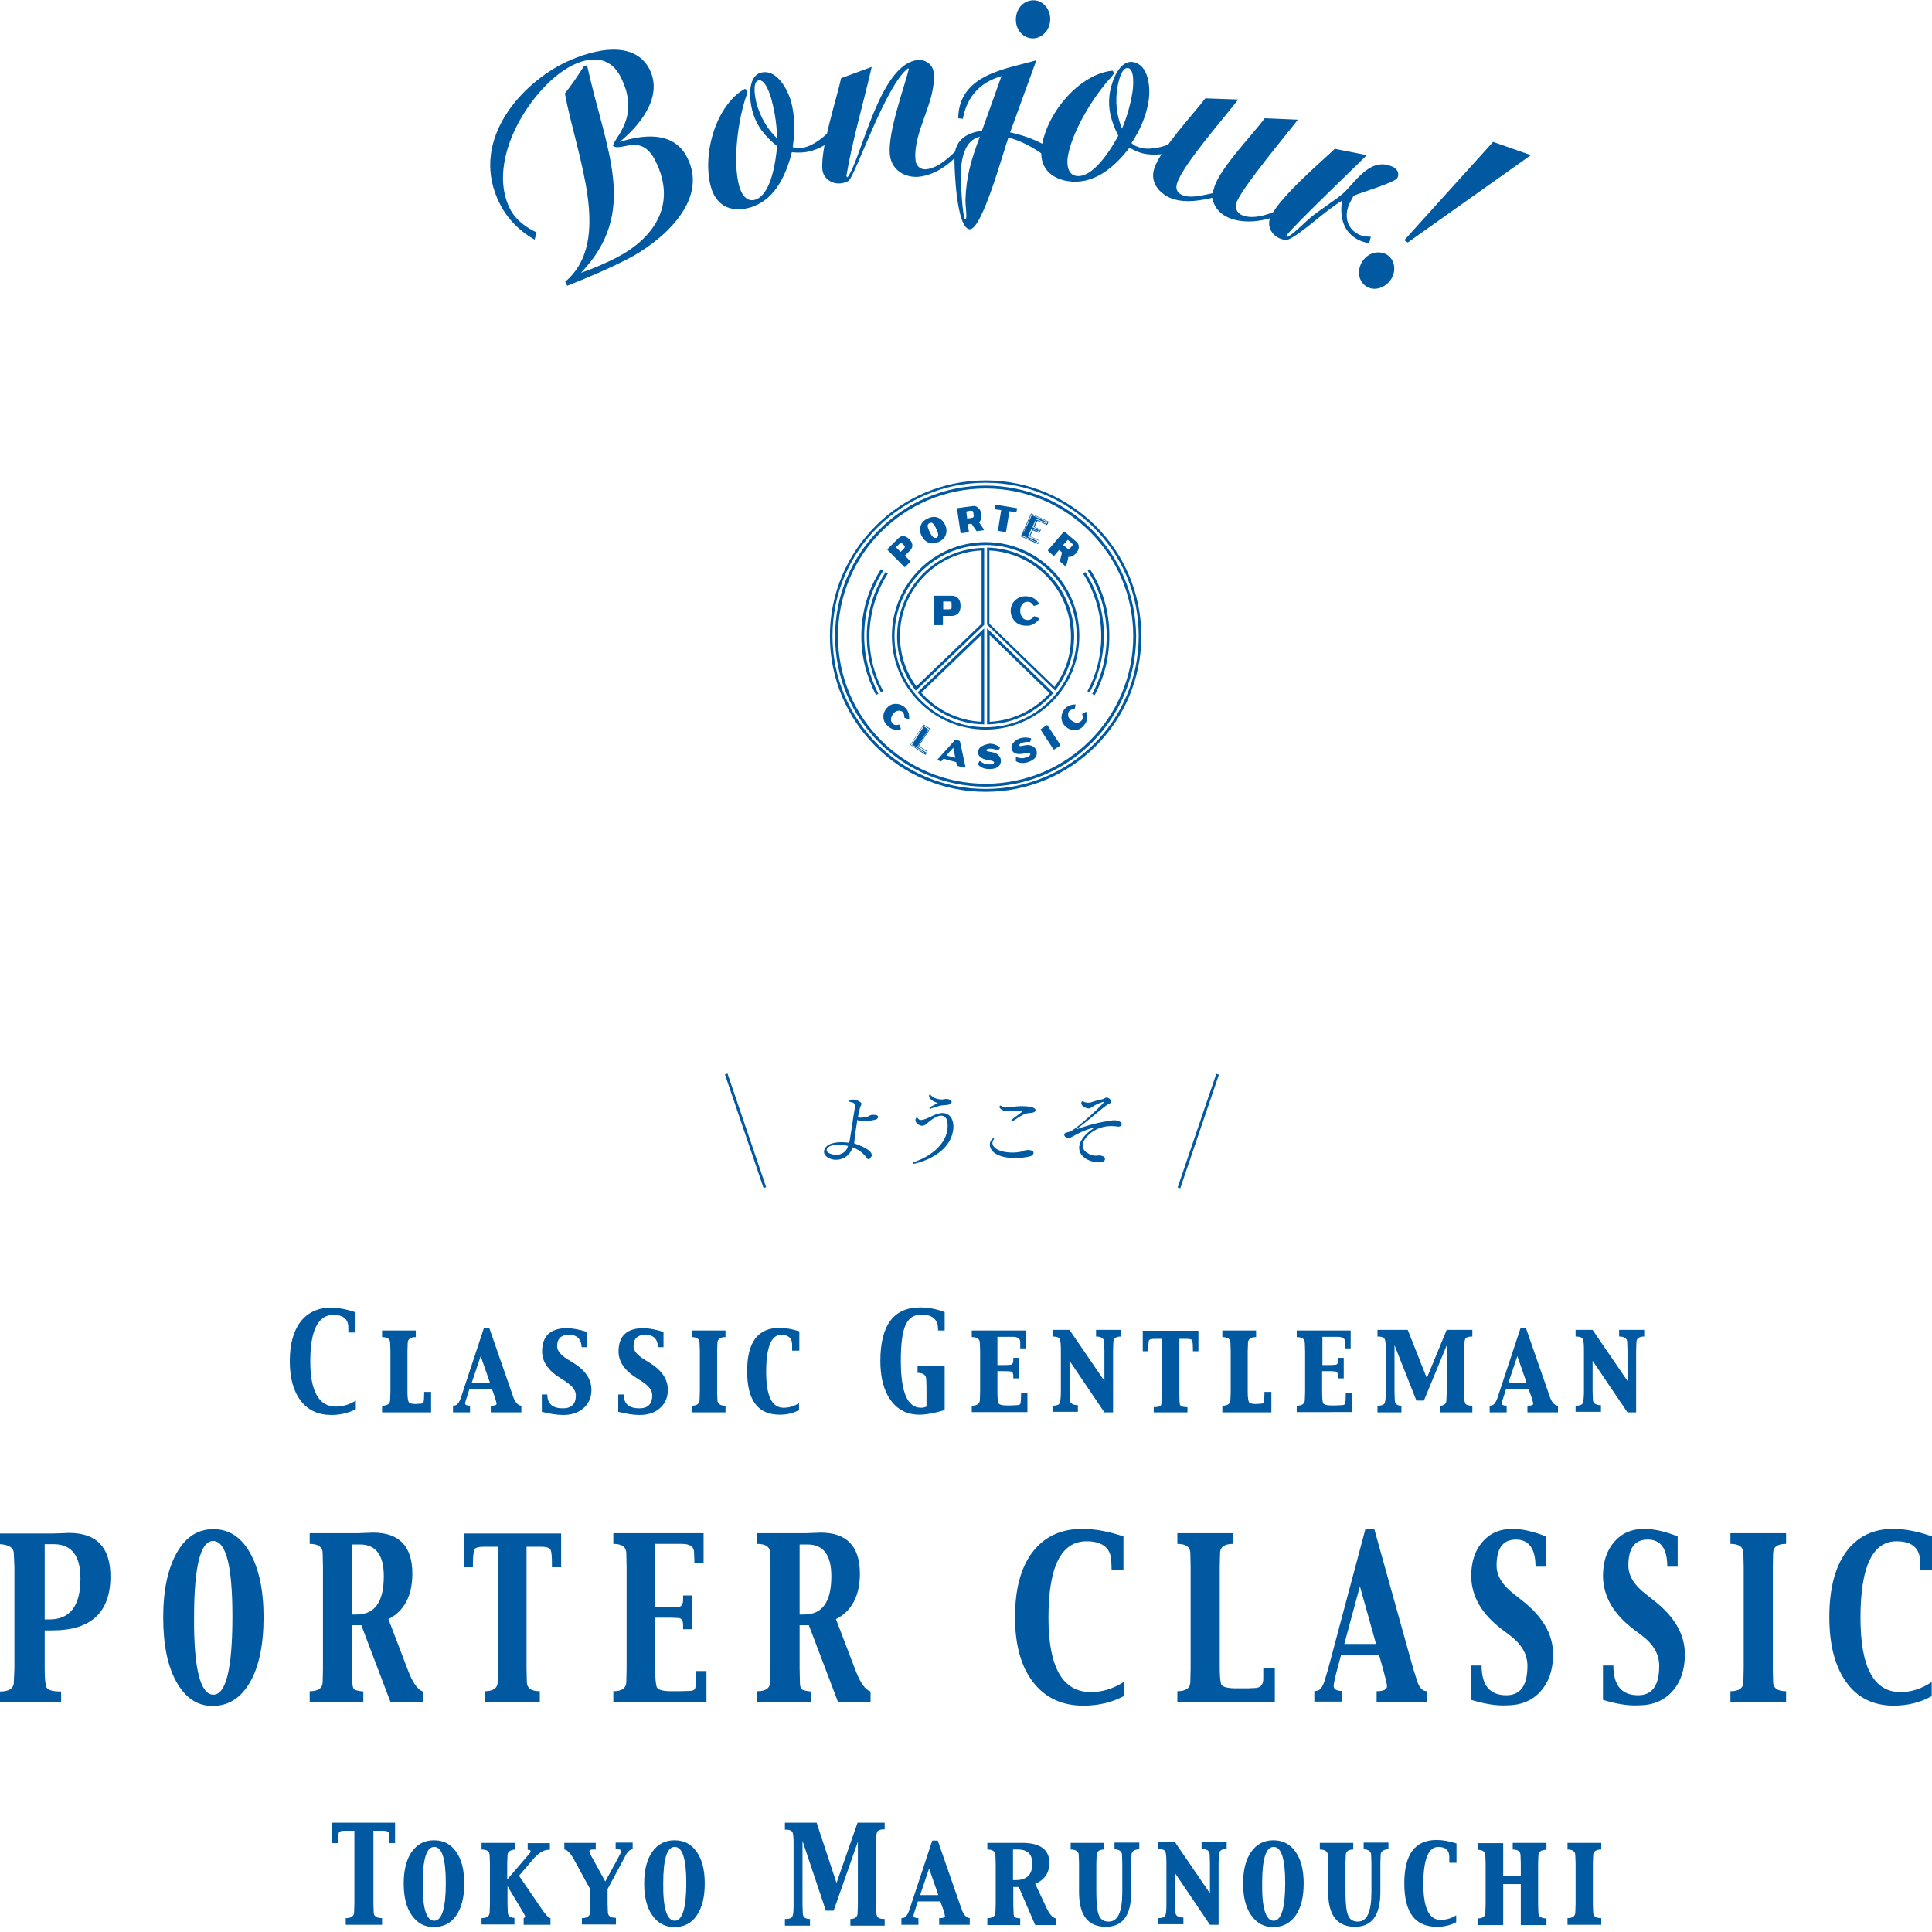 <?xml version="1.0" encoding="utf-8"?>
<!-- Generator: Adobe Illustrator 27.9.0, SVG Export Plug-In . SVG Version: 6.00 Build 0)  -->
<svg version="1.1" id="レイヤー_1" xmlns="http://www.w3.org/2000/svg" xmlns:xlink="http://www.w3.org/1999/xlink" x="0px"
	 y="0px" viewBox="0 0 670 670" style="enable-background:new 0 0 670 670;" xml:space="preserve">
<style type="text/css">
	.st0{fill:#0059A1;}
</style>
<path class="st0" d="M120.8,462l0-1.6c0-2.9-1.7-4.4-5.2-4.4c-5.3,0-8,5.4-8,16.1c0,10.4,3,15.7,8.9,15.7c2.4,0,4.7-0.7,6.9-2.1v3
	c-2.5,1.3-5.3,2-8.5,2c-4.5,0-8-1.6-10.6-4.9c-2.5-3.3-3.8-7.8-3.8-13.7c0-5.9,1.2-10.4,3.7-13.7c2.5-3.2,6-4.9,10.4-4.9
	c2.7,0,5.6,0.5,8.7,1.6v7H120.8z M132.5,489.8v-2.3c1.8,0,2.8-0.7,2.8-2l0.1-2.8v-14.2l-0.1-2.8c0-1.3-0.9-2-2.8-2v-2.3h11.7v2.3
	c-1.8,0-2.8,0.7-2.8,2l-0.1,2.8v14.2c0,2,0.2,3.2,0.5,3.6c0.3,0.4,1.1,0.6,2.3,0.6l1.6-0.1c0.7,0,1.1-0.2,1.2-0.6
	c0.1-0.4,0.2-1.4,0.2-2.8v-0.7h2.4v7.1H132.5z M157.1,489.8v-2.3l0.7-0.1c0.8-0.1,1.6-1.2,2.2-3.2l7.8-23.6h1.9l8.2,23.6
	c0.7,2.1,1.7,3.2,2.9,3.3v2.3h-10.6v-2.3c1.4,0,2-0.2,2-0.7c0-0.3-0.2-1-0.6-2.3l-1-2.8h-7.8l-0.8,2.5c-0.4,1.3-0.7,2.1-0.7,2.5
	c0,0.5,0.6,0.8,1.7,0.8v2.3H157.1z M163.6,479.5h6.3l-3.2-9.2L163.6,479.5z M203.6,461.9v5.3h-1.9c-0.1-2.8-1.6-4.3-4.3-4.3
	c-2.8,0-4.2,1.3-4.2,4c0,1.5,1.3,3.1,3.8,4.6l1.8,1.1c4.2,2.6,6.3,5.7,6.3,9.4c0,2.6-0.9,4.7-2.7,6.3c-1.8,1.6-4.1,2.4-7.1,2.4
	c-2.2,0-4.6-0.4-7.4-1.1v-6h1.9c0,3.2,1.8,4.8,5.4,4.8c3,0,4.5-1.5,4.5-4.5c0-1.7-1.2-3.3-3.7-4.9l-1.7-1.1
	c-4.2-2.6-6.3-5.7-6.3-9.2c0-5.4,2.9-8.1,8.6-8.1C198.6,460.6,201,461.1,203.6,461.9z M230.1,461.9v5.3h-1.9
	c-0.1-2.8-1.6-4.3-4.3-4.3c-2.8,0-4.2,1.3-4.2,4c0,1.5,1.3,3.1,3.8,4.6l1.8,1.1c4.2,2.6,6.3,5.7,6.3,9.4c0,2.6-0.9,4.7-2.7,6.3
	c-1.8,1.6-4.1,2.4-7.1,2.4c-2.2,0-4.6-0.4-7.4-1.1v-6h1.9c0,3.2,1.8,4.8,5.4,4.8c3,0,4.5-1.5,4.5-4.5c0-1.7-1.2-3.3-3.7-4.9
	l-1.7-1.1c-4.2-2.6-6.3-5.7-6.3-9.2c0-5.4,2.9-8.1,8.6-8.1C225.1,460.6,227.5,461.1,230.1,461.9z M251.6,489.8h-11.7v-2.3
	c1.8,0,2.7-0.7,2.7-2l0.1-2.8v-14.2l-0.1-2.8c0-1.3-0.9-2-2.7-2v-2.3h11.7v2.3c-1.8,0-2.8,0.7-2.8,2l-0.1,2.8v14.2l0.1,2.8
	c0,1.3,0.9,2,2.8,2V489.8z M274.7,468.6v-0.7l0-1.6c0-2.2-1.3-3.4-3.8-3.4c-3.4,0-5.2,4.3-5.2,12.8c0,8.4,2,12.5,6,12.5
	c1.9,0,3.7-0.5,5.4-1.6v2.4c-2,1.1-4.2,1.6-6.7,1.6c-7.6,0-11.3-5-11.3-15.1c0-10,3.7-15,11.2-15c2.1,0,4.4,0.4,6.9,1.2v6.7H274.7z
	 M318.2,476.1v-2.3h9.4v15.2c-3.6,1.1-6.6,1.6-8.8,1.6c-4.2,0-7.5-1.7-9.9-5c-2.4-3.3-3.6-7.9-3.6-13.6c0-12.4,4.6-18.6,13.8-18.6
	c2.7,0,5.5,0.5,8.5,1.6v6.4h-2.3V461c0-3.4-1.9-5.1-5.8-5.1c-2.6,0-4.4,1.2-5.5,3.7c-1.1,2.5-1.6,6.6-1.6,12.4
	c0,10.8,2.3,16.2,7,16.2c0.6,0,1.2-0.1,1.9-0.4V481l-0.1-2.8C321.1,476.8,320.1,476.1,318.2,476.1z M337,489.8v-2.3
	c1.8,0,2.8-0.7,2.8-2l0.1-2.8v-14.2l-0.1-2.8c0-1.3-0.9-2-2.8-2v-2.3h18.7v6.2h-1.9l0-0.6v-1.6c0-1.2-0.9-1.8-2.6-1.8h-5.3v9.8h2.9
	l1.5-0.1c0.7,0,1.1-0.5,1.1-1.6v-0.8h1.9v7.1h-1.9v-0.9c0-1-0.4-1.5-1.1-1.5l-1.5-0.1l-2.9,0v7.1c0,2,0.1,3.2,0.3,3.9
	c0.2,0.6,1.2,0.9,2.9,0.9h1.4l2.2-0.1c0.7,0,1.1-0.2,1.2-0.6c0.1-0.4,0.2-1.4,0.2-2.8v-0.7h2.2v6.5H337z M365,489.8v-2.3
	c1.4,0,2.2-0.3,2.5-0.9c0.2-0.6,0.4-1.9,0.4-4v-14.2c0-2.1-0.1-3.4-0.4-4c-0.2-0.6-1.1-0.9-2.5-0.9v-2.3h5.9l12.1,17.7v-10.6
	l-0.1-2.8c0-1.3-0.9-2-2.8-2v-2.3h8.7v2.3c-1.8,0-2.7,0.7-2.7,2l-0.1,2.8v21.5h-3l-12.1-17.9v10.6l0.1,2.8c0,1.3,0.9,2,2.8,2v2.3
	H365z M400.1,489.8V488c0.2,0,0.6,0,1.3-0.1c0.7-0.1,1.2-0.3,1.3-0.8c0.1-0.4,0.2-1.4,0.2-3v-19.8h-2.5c-1.2,0-1.9,0.2-2,0.7
	c-0.1,0.5-0.2,1.5-0.2,3v0.6h-1.9v-7.1h19.3v7.1h-1.9V468c0-1.5-0.1-2.5-0.2-3c-0.1-0.5-0.8-0.7-2-0.7H409v19.8c0,1.6,0.1,2.6,0.2,3
	c0.1,0.4,0.6,0.7,1.3,0.8c0.7,0.1,1.2,0.1,1.3,0.1v1.8H400.1z M423.9,489.8v-2.3c1.8,0,2.8-0.7,2.8-2l0.1-2.8v-14.2l-0.1-2.8
	c0-1.3-0.9-2-2.8-2v-2.3h11.7v2.3c-1.8,0-2.8,0.7-2.8,2l-0.1,2.8v14.2c0,2,0.2,3.2,0.5,3.6c0.3,0.4,1.1,0.6,2.3,0.6l1.6-0.1
	c0.7,0,1.1-0.2,1.2-0.6c0.1-0.4,0.2-1.4,0.2-2.8v-0.7h2.4v7.1H423.9z M449.7,489.8v-2.3c1.8,0,2.8-0.7,2.8-2l0.1-2.8v-14.2l-0.1-2.8
	c0-1.3-0.9-2-2.8-2v-2.3h18.7v6.2h-1.9l0-0.6v-1.6c0-1.2-0.9-1.8-2.6-1.8h-5.3v9.8h2.9l1.5-0.1c0.7,0,1.1-0.5,1.1-1.6v-0.8h1.9v7.1
	H464v-0.9c0-1-0.4-1.5-1.1-1.5l-1.5-0.1l-2.9,0v7.1c0,2,0.1,3.2,0.3,3.9c0.2,0.6,1.2,0.9,2.9,0.9h1.4l2.2-0.1c0.7,0,1.1-0.2,1.2-0.6
	c0.1-0.4,0.2-1.4,0.2-2.8v-0.7h2.2v6.5H449.7z M477.7,489.8v-2.3c1.4,0,2.2-0.3,2.5-0.9c0.2-0.6,0.4-1.9,0.4-4v-14.2
	c0-2.1-0.1-3.4-0.4-4c-0.2-0.6-1.1-0.9-2.5-0.9v-2.3h10.5l6.6,16.7l6.9-16.7h8.9v2.3c-1.4,0-2.2,0.3-2.5,0.9c-0.2,0.6-0.4,1.9-0.4,4
	v14.2c0,2.1,0.1,3.4,0.4,4c0.2,0.6,1.1,0.9,2.5,0.9v2.3h-11.3v-2.3c1.6,0,2.3-0.7,2.3-2l0.1-2.8v-16.1l-7.9,19.1h-2.6l-7.6-19.2
	v16.2l0.1,2.8c0,1.3,0.8,2,2.3,2v2.3H477.7z M516.6,489.8v-2.3l0.7-0.1c0.8-0.1,1.6-1.2,2.2-3.2l7.8-23.6h1.9l8.2,23.6
	c0.7,2.1,1.7,3.2,2.9,3.3v2.3h-10.6v-2.3c1.4,0,2-0.2,2-0.7c0-0.3-0.2-1-0.6-2.3l-1-2.8h-7.8l-0.8,2.5c-0.4,1.3-0.7,2.1-0.7,2.5
	c0,0.5,0.6,0.8,1.7,0.8v2.3H516.6z M523.1,479.5h6.3l-3.2-9.2L523.1,479.5z M546.4,489.8v-2.3c1.4,0,2.2-0.3,2.5-0.9
	c0.2-0.6,0.4-1.9,0.4-4v-14.2c0-2.1-0.1-3.4-0.4-4c-0.2-0.6-1.1-0.9-2.5-0.9v-2.3h5.9l12.1,17.7v-10.6l-0.1-2.8c0-1.3-0.9-2-2.8-2
	v-2.3h8.7v2.3c-1.8,0-2.7,0.7-2.7,2l-0.1,2.8v21.5h-3l-12.1-17.9v10.6l0.1,2.8c0,1.3,0.9,2,2.8,2v2.3H546.4z M119.9,667.5v-2.3
	c1.9,0,2.9-0.7,2.9-2l0.1-2.8v-25.5h-3.3c-1.3,0-2,0.2-2.1,0.7c-0.2,0.5-0.2,1.5-0.3,3v0.6h-2v-7.1H137v7.1h-2v-0.6
	c0-1.5-0.1-2.5-0.2-3s-0.9-0.7-2.1-0.7h-3.2v25.5l0.1,2.8c0,1.3,1,2,2.9,2v2.3H119.9z M150.4,668.3c-3.2,0-5.7-1.4-7.6-4.1
	c-1.9-2.7-2.8-6.4-2.8-11c0-4.6,0.9-8.3,2.8-11c1.9-2.7,4.5-4,7.7-4c3.3,0,5.8,1.3,7.7,4c1.9,2.7,2.8,6.3,2.8,11
	c0,4.7-0.9,8.4-2.8,11.1C156.4,667,153.7,668.3,150.4,668.3z M150.6,666.1c2.6,0,4-4.3,4-13c0-8.4-1.3-12.6-4-12.6
	c-2.7,0-4,4.2-4,12.7C146.5,661.8,147.9,666.1,150.6,666.1z M167,667.5v-2.3c1.8,0,2.8-0.7,2.8-2l0.1-2.8v-14.2l-0.1-2.8
	c0-1.3-0.9-2-2.8-2v-2.3h11.5v2.3c-1.7,0.2-2.5,0.9-2.5,2l-0.1,2.8v5.6l6.1-7.1l1.2-1.4c0.6-0.6,0.8-1.1,0.8-1.3
	c0-0.3-0.2-0.5-0.7-0.5h-0.3v-2.3h7.7v2.3l-0.5,0c-1.7,0-3.6,1.2-5.6,3.6l-4.6,5.4l7.5,11c1.6,2.4,2.7,3.6,3.4,3.7v2.3h-9.3v-2.3
	c0.3-0.1,0.5-0.3,0.5-0.6c0-0.2-0.2-0.6-0.6-1.3l-1.2-2l-4.3-7.2v6.2l0.1,2.8c0,1.3,0.8,2,2.3,2v2.3H167z M201.8,667.5v-2.3
	c1.8,0,2.8-0.7,2.8-2l0.1-2.8v-5.2l-5.7-10.4c-1.2-2.2-2.3-3.3-3.3-3.4v-2.3h10.9v2.3l-1,0c-0.8,0-1.2,0.2-1.2,0.6
	c0,0.4,0.4,1.3,1.3,2.8l4.2,7.7h0l4.2-7.7c0.9-1.7,1.4-2.6,1.4-2.9c0-0.4-0.6-0.6-2-0.6v-2.3h5.9v2.3c-0.9,0.1-1.6,0.7-2.2,1.7
	l-0.9,1.7l-5.6,10.4v5.2l0.1,2.8c0,1.3,0.9,2,2.8,2v2.3H201.8z M233.8,668.3c-3.2,0-5.7-1.4-7.6-4.1c-1.9-2.7-2.8-6.4-2.8-11
	c0-4.6,0.9-8.3,2.8-11c1.9-2.7,4.5-4,7.7-4c3.3,0,5.8,1.3,7.7,4c1.9,2.7,2.8,6.3,2.8,11c0,4.7-0.9,8.4-2.8,11.1
	C239.8,667,237.2,668.3,233.8,668.3z M234,666.1c2.6,0,4-4.3,4-13c0-8.4-1.3-12.6-4-12.6c-2.7,0-4,4.2-4,12.7
	C229.9,661.8,231.3,666.1,234,666.1z M272.1,632.1h11.1l6.9,20.9l7.3-20.9h9.4v2.3c-1.5,0-2.4,0.3-2.6,0.9c-0.3,0.6-0.4,1.9-0.4,4
	v21.3c0,2.1,0.1,3.4,0.4,4c0.3,0.6,1.1,0.9,2.6,0.9v2.3h-11.9v-2.3c1.6,0,2.5-0.7,2.5-2l0.1-2.8v-22l-8.4,23.9h-2.7l-8.1-24.2v22.3
	l0.1,2.8c0,1.3,0.8,2,2.5,2v2.3h-8.7v-2.3c1.5,0,2.4-0.3,2.6-0.9c0.3-0.6,0.4-1.9,0.4-4v-21.3c0-2-0.1-3.4-0.4-3.9
	c-0.3-0.6-1.1-0.9-2.6-0.9V632.1z M312.6,667.5v-2.3l0.7-0.1c0.8-0.1,1.6-1.2,2.2-3.2l7.8-23.6h1.9l8.2,23.6
	c0.7,2.1,1.7,3.2,2.9,3.3v2.3h-10.6v-2.3c1.4,0,2-0.2,2-0.7c0-0.3-0.2-1-0.6-2.3l-1-2.8h-7.8l-0.8,2.5c-0.4,1.3-0.7,2.1-0.7,2.5
	c0,0.5,0.6,0.8,1.7,0.8v2.3H312.6z M319.1,657.2h6.3l-3.2-9.2L319.1,657.2z M342.4,667.5v-2.3c1.8,0,2.8-0.7,2.8-2l0.1-2.8v-14.2
	l-0.1-2.8c0-1.3-0.9-2-2.8-2v-2.3h12c6.3,0,9.5,2.3,9.5,6.9c0,3.5-1.6,5.9-4.9,7.3l4,8.5c0.9,1.9,1.9,3.1,3.1,3.5v2.3H359l-5.7-13.2
	h-1.9v6.1l0.1,2.8c0,0.7,0.1,1.2,0.3,1.5c0.2,0.2,0.9,0.4,2,0.5v2.3H342.4z M351.3,641.4v10.6h1c3.8,0,5.7-1.9,5.7-5.7
	c0-3.3-1.7-4.9-5-4.9H351.3z M371.3,641.4v-2.3h11.6v2.3c-1.7,0-2.6,0.7-2.6,2l-0.1,2.8v10c0,3.9,0.3,6.6,0.9,8
	c0.6,1.5,1.7,2.2,3.4,2.2c3.2,0,4.7-3.4,4.7-10.3v-10l-0.1-2.8c0-1.2-0.9-1.9-2.6-2v-2.3h8.6v2.3c-1.8,0.1-2.7,0.8-2.7,2l-0.1,2.8
	v10c0,8.1-2.9,12.1-8.8,12.1c-6.2,0-9.3-4-9.3-12.1v-10l-0.1-2.8C374.1,642.1,373.1,641.4,371.3,641.4z M401.6,667.5v-2.3
	c1.4,0,2.2-0.3,2.5-0.9s0.4-1.9,0.4-4v-14.2c0-2.1-0.1-3.4-0.4-4s-1.1-0.9-2.5-0.9v-2.3h5.9l12.1,17.7v-10.6l-0.1-2.8
	c0-1.3-0.9-2-2.8-2v-2.3h8.7v2.3c-1.8,0-2.7,0.7-2.7,2l-0.1,2.8v21.5h-3l-12.1-17.9v10.6l0.1,2.8c0,1.3,0.9,2,2.8,2v2.3H401.6z
	 M441.5,668.3c-3.2,0-5.7-1.4-7.6-4.1c-1.9-2.7-2.8-6.4-2.8-11c0-4.6,0.9-8.3,2.8-11c1.9-2.7,4.5-4,7.7-4s5.8,1.3,7.7,4
	c1.9,2.7,2.8,6.3,2.8,11c0,4.7-0.9,8.4-2.8,11.1C447.4,667,444.8,668.3,441.5,668.3z M441.7,666.1c2.6,0,4-4.3,4-13
	c0-8.4-1.3-12.6-4-12.6c-2.7,0-4,4.2-4,12.7C437.6,661.8,439,666.1,441.7,666.1z M457.7,641.4v-2.3h11.6v2.3c-1.7,0-2.6,0.7-2.6,2
	l-0.1,2.8v10c0,3.9,0.3,6.6,0.9,8c0.6,1.5,1.7,2.2,3.4,2.2c3.2,0,4.7-3.4,4.7-10.3v-10l-0.1-2.8c0-1.2-0.9-1.9-2.6-2v-2.3h8.6v2.3
	c-1.8,0.1-2.7,0.8-2.7,2l-0.1,2.8v10c0,8.1-2.9,12.1-8.8,12.1c-6.2,0-9.3-4-9.3-12.1v-10l-0.1-2.8
	C460.4,642.1,459.5,641.4,457.7,641.4z M502.6,646.2v-0.7l0-1.6c0-2.2-1.3-3.4-3.8-3.4c-3.4,0-5.2,4.3-5.2,12.8c0,8.4,2,12.5,6,12.5
	c1.9,0,3.7-0.5,5.4-1.6v2.4c-2,1.1-4.2,1.6-6.7,1.6c-7.6,0-11.3-5-11.3-15.1c0-10,3.7-15,11.2-15c2.1,0,4.4,0.4,6.9,1.2v6.7H502.6z
	 M536.3,639.2v2.3c-1.8,0-2.8,0.7-2.8,2l-0.1,2.8v14.2l0.1,2.8c0,1.3,0.9,2,2.8,2v2.3h-8.9v-14.2h-6.1v14.2h-8.9v-2.3
	c1.8,0,2.7-0.7,2.7-2l0.1-2.8v-14.2l-0.1-2.8c0-1.3-0.9-2-2.7-2v-2.3h8.9v11.3h6.1v-4.3l-0.1-2.8c0-1.3-0.9-2-2.7-2v-2.3H536.3z
	 M555.3,667.5h-11.7v-2.3c1.8,0,2.7-0.7,2.7-2l0.1-2.8v-14.2l-0.1-2.8c0-1.3-0.9-2-2.7-2v-2.3h11.7v2.3c-1.8,0-2.8,0.7-2.8,2
	l-0.1,2.8v14.2l0.1,2.8c0,1.3,0.9,2,2.8,2V667.5z M15.5,565.3v13.3c0,3.3,0.2,5.5,0.6,6.5c0.4,1,2.1,1.5,5.1,1.5v3.7H0v-3.7
	c3.2,0,4.8-1.1,4.8-3.3l0.2-4.7v-35.1l-0.2-4.7c0-2-1.6-3.1-4.8-3.3v-3.7h15.5l2.8,0l3.1-0.1l2.5-0.1c9.6,0,14.4,5,14.4,15.1
	c0,12.4-6.7,18.7-20,18.7H15.5z M15.5,561.6h1.7c7.1,0,10.7-4.7,10.7-14.2c0-7.9-3.1-11.9-9.3-11.9h-3.1V561.6z M73.7,591.6
	c-5.3,0-9.4-2.8-12.5-8.3c-3.1-5.5-4.6-13-4.6-22.4c0-9.5,1.6-16.9,4.7-22.4c3.1-5.5,7.3-8.2,12.7-8.2c5.4,0,9.6,2.7,12.7,8.2
	c3.1,5.5,4.7,12.9,4.7,22.3c0,9.7-1.6,17.2-4.7,22.6C83.5,588.9,79.2,591.6,73.7,591.6z M74,587.7c4.4,0,6.6-9.1,6.6-27.2
	c0-17.4-2.2-26.1-6.7-26.1c-4.4,0-6.6,8.9-6.6,26.6C67.2,578.7,69.5,587.7,74,587.7z M107.4,590.2v-3.7c3,0,4.5-1.1,4.5-3.3l0.1-4.7
	v-35.1l-0.1-4.7c0-2.2-1.5-3.3-4.5-3.3v-3.7h14.6l2,0l2.6-0.1l2.8-0.1c9,0,13.6,4.7,13.6,14.2c0,7.7-2.8,13-8.3,15.8l6.8,17.8
	c1.6,4.2,3.3,6.7,5.2,7.3v3.6h-11.3l-10.1-26.6h-3.2v15l0.1,4.7c0,1.2,0.2,2,0.5,2.4c0.3,0.4,1.4,0.7,3.3,0.9v3.7H107.4z
	 M122.1,535.5v24.4h1.6c6.3,0,9.4-4.4,9.4-13.3c0-7.4-2.8-11-8.3-11H122.1z M168.1,590.2v-3.7c3,0,4.5-1.1,4.5-3.3l0.2-4.7v-42.1
	h-5.1c-2,0-3.1,0.4-3.3,1.2c-0.2,0.8-0.4,2.4-0.4,4.9v1h-3.2v-11.7h33.8v11.7h-3.2v-1c0-2.5-0.1-4.1-0.4-4.9
	c-0.3-0.8-1.4-1.2-3.3-1.2h-5.1v42.1l0.1,4.7c0,2.2,1.5,3.3,4.5,3.3v3.7H168.1z M212.7,590.2v-3.7c3,0,4.5-1.1,4.5-3.3l0.1-4.7
	v-35.1l-0.1-4.7c0-2.2-1.5-3.3-4.5-3.3v-3.7H244V542h-3.2v-1l-0.1-2.6c0-2-1.4-3-4.3-3h-9.2v22h5.4l2.5-0.1c1.2,0,1.8-0.9,1.8-2.6
	v-1.4h3.2v11.7h-3.2v-1.4c0-1.7-0.6-2.5-1.8-2.5l-2.5-0.1h-5.4v17.5c0,3.2,0.2,5.3,0.5,6.4c0.3,1.1,2,1.6,5.2,1.6h2.5l3.7-0.1
	c1.1,0,1.8-0.3,2-1c0.2-0.7,0.3-2.2,0.3-4.7v-1.2h3.6v10.8H212.7z M262.6,590.2v-3.7c3,0,4.5-1.1,4.5-3.3l0.1-4.7v-35.1l-0.1-4.7
	c0-2.2-1.5-3.3-4.5-3.3v-3.7h14.6l2,0l2.6-0.1l2.8-0.1c9,0,13.6,4.7,13.6,14.2c0,7.7-2.8,13-8.3,15.8l6.8,17.8
	c1.6,4.2,3.3,6.7,5.2,7.3v3.6h-11.3l-10.1-26.6h-3.2v15l0.1,4.7c0,1.2,0.2,2,0.5,2.4c0.3,0.4,1.4,0.7,3.3,0.9v3.7H262.6z
	 M277.3,535.5v24.4h1.6c6.3,0,9.4-4.4,9.4-13.3c0-7.4-2.8-11-8.3-11H277.3z M385.5,544.4l-0.1-2.6c0-4.8-2.9-7.3-8.6-7.3
	c-8.8,0-13.2,8.8-13.2,26.5c0,17.2,4.9,25.8,14.7,25.8c4,0,7.8-1.2,11.4-3.5v4.9c-4.1,2.2-8.8,3.3-14,3.3c-7.4,0-13.2-2.7-17.4-8.1
	c-4.2-5.4-6.3-12.9-6.3-22.6c0-9.7,2-17.2,6.1-22.6c4.1-5.3,9.8-8,17.2-8c4.5,0,9.2,0.9,14.3,2.6v11.5H385.5z M442.1,590.2h-33.8
	v-3.7c3,0,4.5-1.1,4.5-3.3l0.1-4.7v-35.1l-0.1-4.7c0-2.2-1.5-3.3-4.5-3.3v-3.7h19.3v3.7c-3,0-4.5,1.1-4.5,3.3l-0.1,4.7v35.1
	c0,2.9,0.2,4.7,0.5,5.6c0.4,0.9,2.1,1.4,5.2,1.4h4.2l2.1-0.1c2.1,0,3.1-1.1,3.1-3.2l0-2.3l0-1.4h4V590.2z M455.8,590.2v-3.7l1.1-0.2
	c1-0.2,1.9-1.5,2.6-3.9l1.1-3.7l12.9-48.4h3.1l13.5,48.4l1.4,4.4c0.7,2.2,1.8,3.4,3.4,3.4v3.7h-17.5v-3.7c2.4,0,3.6-0.6,3.6-1.7
	c0-0.8-0.5-2.8-1.4-6.1l-1.4-4.9h-13.1l-1.3,4.9c-0.9,3.2-1.3,5.3-1.3,6c0,1.1,1,1.7,2.9,1.7v3.7H455.8z M466.2,570.1h11l-5.6-20
	L466.2,570.1z M510.2,589.5v-11.9h3.6c0,6.9,2.9,10.3,8.6,10.3c4.9,0,7.3-3.4,7.3-10.2c0-4-2-7.5-6-10.5l-2.9-2.2
	c-7-5.3-10.5-11.4-10.6-18.4c0-5,1.3-8.9,3.9-11.9c2.6-3,6-4.5,10.4-4.5c3.4,0,7.3,0.9,11.6,2.6v10.5h-3.6c0-6.3-2.3-9.4-6.8-9.4
	c-4.5,0-6.7,3-6.7,9c0,3.5,2,6.8,5.9,9.8l2.9,2.3c7.2,5.6,10.8,11.8,10.8,18.7c0,5.4-1.5,9.7-4.4,12.9c-2.9,3.2-6.8,4.8-11.7,4.8
	C518.9,591.6,514.8,590.9,510.2,589.5z M555.9,589.5v-11.9h3.6c0,6.9,2.9,10.3,8.6,10.3c4.9,0,7.3-3.4,7.3-10.2c0-4-2-7.5-6-10.5
	l-2.9-2.2c-7-5.3-10.5-11.4-10.6-18.4c0-5,1.3-8.9,3.9-11.9c2.6-3,6-4.5,10.4-4.5c3.4,0,7.3,0.9,11.6,2.6v10.5h-3.6
	c0-6.3-2.3-9.4-6.8-9.4c-4.5,0-6.7,3-6.7,9c0,3.5,2,6.8,5.9,9.8l2.9,2.3c7.2,5.6,10.8,11.8,10.8,18.7c0,5.4-1.5,9.7-4.4,12.9
	c-2.9,3.2-6.8,4.8-11.7,4.8C564.6,591.6,560.5,590.9,555.9,589.5z M600.1,590.2v-3.7c3,0,4.5-1.1,4.5-3.3l0.1-4.7v-35.1l-0.1-4.7
	c0-2.2-1.5-3.3-4.5-3.3v-3.7h19.3v3.7c-3,0-4.5,1.1-4.5,3.3l-0.1,4.7v35.1l0.1,4.7c0,2.2,1.5,3.3,4.5,3.3v3.7H600.1z M666,544.4
	l-0.1-2.6c0-4.8-2.7-7.3-8.2-7.3c-8.3,0-12.5,8.8-12.5,26.5c0,17.2,4.6,25.8,13.9,25.8c3.8,0,7.4-1.2,10.8-3.5v4.9
	c-3.9,2.2-8.3,3.3-13.2,3.3c-7,0-12.5-2.7-16.4-8.1c-3.9-5.4-5.9-12.9-5.9-22.6c0-9.7,1.9-17.2,5.8-22.6c3.9-5.3,9.3-8,16.3-8
	c4.2,0,8.7,0.9,13.5,2.6v11.5H666z M214.9,49.2c7.5-2.3,18.5-4.2,23.4,5.4c8,15.6-10.2,29.9-20.6,35.2c-6.8,3.5-13.9,6.5-21,9.3
	l-0.7-1.4c16.8-14.2,3.9-43.6-0.1-65.3c2.4-3,4.6-6.3,6.7-9.6l1-0.1c6.6,29.9,18.1,50.6-2.1,71.9c4.1-1.4,8.2-3.2,12-5.1
	c12.2-6.2,21.9-17.8,13.7-33.9c-4.9-9.6-11.6-2.9-14.6-5c0-2.6,9.9-9.8,2.6-24c-4-7.7-11.1-6.8-17-3.8c-13.6,7-30.1,32.5-21.3,49.7
	c2,3.9,5.6,6.4,9.2,8.1l-0.7,2.5c-5-2.8-9.3-7-12-12.3c-10.7-20.9,5.9-40.6,21.7-48.7c7.7-3.9,24.3-9.6,30.2,2
	C230.2,34,221.1,44.2,214.9,49.2z M280.7,52.5c-2,0.5-4,0.5-6.1,0.3c-2.2,8.8-6.4,17.1-15,19.3c-5.8,1.5-11.2-0.4-13.1-7.4
	c-3.1-11.7,2-28.4,11.8-33.9l0.9,0.5c0,0.5-0.2,1.1-0.3,1.7c-2.9,8.2-4.9,22.6-2.6,31.4c0.7,2.6,2.4,5.7,5.4,4.9
	c5.7-1.5,7.3-13.2,7.8-18.6c-4.3-3.6-7.2-6.9-8.7-12.7c-1-3.9-1.5-11.6,3.1-12.8c5.3-1.4,9.2,5.5,10.5,10.2
	c1.3,5.1,1.3,10.4,0.5,15.6c1.4,0.5,2.8,0.4,4.2,0.1c3-0.8,5.7-2.9,8.1-5.1l0.8,3.1C285.7,50.6,283.3,51.9,280.7,52.5z M263,27.9
	c-2.2,0.6-1.1,6-0.7,7.7c1.3,4.8,3.7,9.1,7.2,12.4c-0.1-4.3-0.7-8.7-1.8-12.9C267.3,33.3,265.4,27.2,263,27.9z M318.6,61.3
	c-4.5,0.4-9.4-2.1-10-7.6c-0.8-7.7,4.9-23.1,6.6-29.8l-0.3-0.2c-7.7,5.7-18.2,37-20.6,39c-0.9,0.6-1.9,0.8-2.9,0.9
	c-2.7,0.3-5.9-1.6-6.2-4.8c-0.7-7.4,4.9-24.4,6.5-31.7l10.6-3.9c-2.8,12.4-6.7,25.4-8.8,37.9l0.4,0.4c4.9-6.4,11-39.3,24.4-40.7
	c2.5-0.2,5.2,1.4,5.5,4.4c1,10-7.3,20.5-6.3,30.4c0.2,2.1,1.9,3.3,3.7,3.1c4.2-0.4,8.2-4.3,11.2-7.3l0.9,1.1
	C329.5,56.9,324.4,60.7,318.6,61.3z M362,53.8c-3.8-2.7-7.9-5-12.3-6.1c-1.7,4.7-9.1,32-13.4,31.8c-4.6-0.2-5.4-21.1-5.3-25.2
	c0.2-6,4.7-8.4,9.5-8.9l6.8-19c-7,2-11.9,6.7-13.4,14.8l-1.6-0.2c0.2-15.3,16.8-17.1,27.1-20.1l-9.1,25c4.6,1,9,2.6,13.1,5L362,53.8
	z M333.2,59.7c-0.1,2.5,0.5,15.4,1.5,16.4c0.3-0.2,0.4-0.5,0.4-0.8c0.1-1.9-0.3-4-0.3-5.9c0.3-8.6,2.1-14.2,5-22
	C334.7,48.6,333.4,54.6,333.2,59.7z M358,13.3c-3.4-0.1-5.9-3.2-5.7-6.9s2.9-6.4,6.3-6.3c3.2,0.1,5.8,3.3,5.6,6.8
	C364.1,10.5,361.3,13.4,358,13.3z M397.4,53.4c-2-0.3-3.9-1.1-5.7-2.2c-5.5,7.2-12.7,13-21.5,11.6c-5.9-1-10.1-4.9-8.9-12.1
	c1.9-12,13.3-25.1,24.5-26.2l0.6,0.8c-0.3,0.5-0.6,0.9-1,1.4c-6,6.4-13.6,18.7-15.1,27.6c-0.4,2.6-0.1,6.2,2.9,6.7
	c5.8,0.9,12-9.1,14.6-13.9c-2.4-5-3.8-9.2-2.9-15.1c0.7-4,3.3-11.2,8-10.5c5.4,0.9,6.2,8.8,5.4,13.6c-0.8,5.2-3,10.1-5.9,14.5
	c1,1,2.4,1.5,3.8,1.8c3.1,0.5,6.4-0.3,9.4-1.4l-0.5,3.1C402.7,53.6,400.1,53.8,397.4,53.4z M391.2,23.6c-2.3-0.4-3.4,5-3.7,6.7
	c-0.8,4.9-0.3,9.8,1.6,14.3c1.7-4,2.9-8.2,3.6-12.5C393,30.3,393.6,24,391.2,23.6z M427.1,75.9c-3.3-1.1-6-3.5-6.7-7.3
	c-4.5,1-9.1,1.8-13.6,0.4c-4-1.3-8.3-5.3-6.5-10.6c2.2-6.7,13.6-18.9,17.7-24.3l11.4,0.4c-4.6,6.1-18.9,22.2-21.2,29
	c-0.7,2.2,0.2,3.6,2.2,4.3c3,1,7.1-0.2,10.1-0.8l0.5-1.7c1.6-6.5,13.6-18.8,17.6-24.3l11.5,0.5c-3.1,4.1-19.7,23.9-21.3,28.8
	c-0.7,2.2,0.5,3.9,2.4,4.5c4.2,1.4,9.6-0.8,13.6-2.5l0.6,1.5C439.6,76.5,433,77.8,427.1,75.9z M471.1,83.2
	c-5.1-2.6-6.6-7.6-5.7-13.6c-5.7,3.3-13.8,11.3-18.5,13.4c-1.2,0.4-2.5,0-3.5-0.5c-2.6-1.3-4.2-4.4-2.7-7.5
	c3.7-7.3,18-19.3,22.2-23.4l11.1,2.2c-3.9,3.9-25.9,25-27.8,27.8l0,0.6c1.3-0.1,6.3-5,7.4-6c3.4-3.1,10.3-7.2,12.8-9.7
	c4.4-4.5,9.4-12.3,16.9-8.5c1.2,0.6,2.1,2.2,1.3,3.7c-0.8,1.6-12.8,5.1-15.2,6.2l-1,1.9C466,74,466.7,79,471,81.2
	c1.3,0.7,2.9,0.9,4.4,0.9l-0.6,2.3C473.6,84.1,472.3,83.8,471.1,83.2z M473.8,99.3c-2.8-1.8-3.3-5.7-1.3-8.7c2-3.1,5.9-3.9,8.6-2.2
	c2.7,1.8,3.2,5.7,1.2,8.6S476.5,101.1,473.8,99.3z M488.2,84.1l-1.2-0.8l30.8-34.1l13.1,4.6L488.2,84.1z M265.7,411.7l-13.4-39.4
	l-0.9,0.3l13.4,39.4L265.7,411.7z M422.7,372.7l-0.9-0.3l-13.4,39.4l0.9,0.3L422.7,372.7z M301.2,402c-0.2,0-0.4-0.1-0.6-0.4
	c-0.2-0.2-0.7-1-1-1.2c-1.1-1.2-2.5-2-3.9-2.5c-0.8,2.4-2.8,4.3-5.9,4.3c-1.8,0-4.4-1.2-4-3.2c0.3-1.5,2-2.9,6-2.9
	c0.8,0,1.9,0.1,2.7,0.2l0.3-1.6c0.2-1.4,0.5-3.2,0.8-5.1c0.2-1.5,0.5-3.4,0.8-5.1c0.2-1.5,0-2.2-1.4-2.3c-0.4-0.1-0.5-0.2-0.5-0.3
	c0-0.3,0.5-0.6,1.3-0.6c0.9,0,1.9,0.4,2.7,1c0.2,0.2,0.3,0.4,0.2,0.7c0,0.2-0.1,0.4-0.2,0.5c-0.2,0.4-0.3,0.7-0.8,3
	c-0.1,0.3-0.1,0.6-0.2,1c0.3,0,0.6,0.1,0.9,0.1c1.4,0,2.8-0.4,3-0.6c0.3-0.2,0.6-0.4,1.5-0.4c1.1,0,1.7,0.2,1.6,0.9
	c-0.1,0.3-0.3,0.7-1,0.8c-0.8,0.2-2.4,0.5-3.9,0.5c-0.8,0-1.7-0.1-2.3-0.4c0,0.3-0.1,0.5-0.1,0.8c-0.2,1.3-0.5,2.8-1,7.3
	c1.9,0.6,4.4,1.7,5.6,2.9c0.4,0.4,0.6,1,0.5,1.6C302,401,301.9,402,301.2,402z M291,397c-1.9,0-4,0.3-4.3,1.7
	c-0.2,1.3,2.4,1.8,3.2,1.8c1.8,0,3.7-1,4.2-3.1C292.8,397.1,291.9,397,291,397z M330.5,392.2c-1.6,9.1-13.4,11.4-13.6,11.4
	c-0.3,0-0.5-0.1-0.4-0.2c0-0.1,0.3-0.3,0.7-0.5c5-1.7,10.4-5.5,11.3-10.9c0.2-1.3,0.6-5.1-2.2-5.1c-1.6,0-3.7,1.7-5.2,3
	c-0.4,0.3-0.8,0.5-1.2,0.5c-1.3,0-2.7-1.1-2.4-2.3c0.1-0.3,0.3-0.6,0.5-0.6c0.1,0,0.1,0,0.1,0.1c0.4,0.5,0.6,0.8,1.4,0.8
	c0.7,0,1.9-0.5,3.2-1.1c1.3-0.7,2.9-1.3,3.9-1.3C329.7,385.8,331.1,388.8,330.5,392.2z M328.2,383.2c-0.7,0.1-1.4,0.1-2,0.2
	c-1.6,0.4-2.4,0.7-3.2,1c-0.2,0.1-0.4,0.1-0.5,0.1c-0.2,0-0.2-0.1-0.2-0.2c0.1-0.3,0.2-0.4,3-1.8c-2-0.4-3.3-1.8-3.1-2.6
	c0-0.2,0.1-0.3,0.3-0.3c0,0,0.1,0,0.1,0c0.1,0,0.2,0.3,0.4,0.4c1,1,2.7,1.3,3.7,1.3c0.3,0,0.5-0.1,0.7-0.1c0.3-0.1,0.6-0.1,0.9-0.1
	c0.1,0,1.9,0.2,1.7,1.2C329.7,383,328.8,383.2,328.2,383.2z M358.4,400c-0.1,0.4-0.4,0.8-1.2,1c-1.6,0.4-3.4,0.6-5.1,0.6
	c-6.4,0-9.2-2.5-8.8-5.2c0.2-0.9,0.9-1.7,1.3-1.7c0.1,0,0.2,0.1,0.1,0.2c0,0.1-0.1,0.3-0.2,0.4c-0.2,0.3-0.3,0.6-0.3,0.8
	c-0.3,1.4,1.5,3.6,7.1,3.6c0.9,0,1.8-0.1,2.8-0.3c0.7-0.1,0.9-0.4,1.5-0.5c0.2,0,0.6-0.1,1-0.1C358.2,398.9,358.5,399.4,358.4,400z
	 M359.1,385.1c-0.1,0.4-0.5,0.7-1.3,0.8c-0.5,0.1-1.5,0.1-2,0.3c-1,0.3-1.8,0.8-2.6,1.3c-1.7,1.2-2,1.3-2.3,1.3
	c-0.2,0-0.2-0.1-0.2-0.2c0-0.3,1.5-1.4,2-1.7c0.3-0.2,1.9-1.5,1.9-1.5c0-0.2-0.7-0.2-2-0.2c-0.9,0-1.6,0.1-2.3,0.1
	c-0.3,0-0.6,0-0.8,0c-2.7,0-2.9-1.4-2.9-1.5c0-0.2,0.2-0.4,0.4-0.4c0.1,0,0.2,0.1,0.4,0.2c0.5,0.3,1,0.4,1.7,0.4
	c0.4,0,1-0.1,1.5-0.1c1.1-0.1,2.3-0.3,3.7-0.3C356.4,383.6,359.3,383.9,359.1,385.1z M389,390c-0.1,0.4-0.5,0.7-1.1,0.7
	c-0.1,0-0.1,0-0.2,0c-0.7-0.1-1.5-0.2-2.3-0.2c-6,0-9.6,4.3-9.9,6.2c-0.5,3,3.3,4.1,4.5,4.1c0.3,0,0.6-0.1,1-0.1c0.1,0,0.3,0,0.4,0
	c1,0.1,1.9,0.5,1.8,1.3c-0.1,0.8-0.8,1.1-2.1,1.1c-3.2,0-7.4-2-6.8-5.8c0.5-2.6,3.2-5,5.4-6.3c-1.6,0.3-3.9,1.1-6,2.2
	c-2.4,1.3-2.7,1.5-3.1,1.5c-0.5,0-1.7-0.5-1.5-1.3c0-0.3,0.3-0.5,0.6-0.6c0.4-0.1,1.6-0.4,1.8-0.6c2.8-1.5,11.3-9.5,11.3-10
	c0-0.1-0.1-0.1-0.1-0.1c-0.2,0-2.6,0.8-3.8,1.7c-0.5,0.3-0.8,0.6-1.4,0.6c-0.8,0-2.7-0.8-2.5-2c0-0.2,0.1-0.3,0.2-0.4
	c0.1-0.1,0.1-0.1,0.2-0.1c0.1,0,0.2,0.1,0.3,0.1c0.4,0.3,1.2,0.4,1.9,0.4c0.3,0,0.9-0.1,1.3-0.3c1.2-0.4,2.3-0.6,3.4-0.9
	c0.1,0,0.4-0.1,0.5-0.2c0,0,0.8-0.4,1-0.4c0.6,0,1.7,0.9,1.6,1.5c0,0.2-0.2,0.4-0.6,0.6c-0.5,0.2-1.2,0.6-3,2.1
	c-2.9,2.4-5.6,4.7-8.7,6.9c2.5-0.9,6.8-2.3,11-2.9c0.4-0.1,0.9-0.1,1.3-0.2c0.3-0.1,0.6-0.1,1.1-0.1C387.4,388.5,389.2,389,389,390z
	 M341.8,166.6c-29.8,0-54,24.2-54,54c0,29.8,24.2,54,54,54c29.8,0,54-24.2,54-54C395.8,190.7,371.6,166.6,341.8,166.6z M341.8,273.6
	c-29.3,0-53.1-23.8-53.1-53.1c0-29.3,23.8-53.1,53.1-53.1c29.3,0,53.1,23.8,53.1,53.1C394.9,249.9,371.1,273.6,341.8,273.6z
	 M378.7,183.7c-9.4-9.4-22.5-15.3-36.9-15.3c-14.4,0-27.4,5.8-36.9,15.3c-9.4,9.4-15.3,22.5-15.3,36.9c0,14.4,5.8,27.4,15.3,36.9
	c9.4,9.4,22.5,15.3,36.9,15.3c14.4,0,27.4-5.8,36.9-15.3c9.4-9.4,15.3-22.5,15.3-36.9C393.9,206.2,388.1,193.1,378.7,183.7z
	 M378,256.8c-9.3,9.3-22.1,15-36.2,15c-14.1,0-26.9-5.7-36.2-15c-9.3-9.3-15-22.1-15-36.2c0-14.1,5.7-26.9,15-36.2
	c9.3-9.3,22.1-15,36.2-15c14.2,0,26.9,5.7,36.2,15c9.3,9.3,15,22.1,15,36.2C393,234.7,387.3,247.5,378,256.8z M299.7,220.6
	c0-8.4,2.4-16.1,6.6-22.7l-0.8-0.5c-4.3,6.7-6.8,14.6-6.8,23.2c0,7.4,1.9,14.3,5.1,20.4l0.8-0.4
	C301.6,234.6,299.7,227.8,299.7,220.6z M307.9,198.9l-1-0.7l0.2,0.2c-4.1,6.4-6.5,14-6.5,22.2c0,7.1,1.8,13.7,4.9,19.5l0.8-0.4
	c-3.1-5.7-4.8-12.2-4.8-19.1C301.6,212.6,303.9,205.1,307.9,198.9z M376.4,198.4l-0.8,0.5l0,0c4,6.3,6.3,13.7,6.3,21.7
	c0,6.9-1.7,13.4-4.8,19.1l0.8,0.4c3.1-5.8,4.9-12.5,4.9-19.5C382.9,212.4,380.5,204.8,376.4,198.4z M376.8,198.1l-0.4,0.3h0
	L376.8,198.1z M378,197.4l-0.8,0.5c4.2,6.5,6.6,14.3,6.6,22.7c0,7.2-1.8,14-5,20l-0.8-0.4l1.6,0.9c3.3-6.1,5.1-13,5.1-20.4
	C384.8,212,382.3,204.1,378,197.4z M341.3,251.2v-33.3l-23.1,22.2C323.8,246.8,332,251.1,341.3,251.2z M340.4,250.3
	c-8.3-0.4-15.7-4.2-20.9-10.1l20.9-20.1V250.3z M341.8,188c-18,0-32.5,14.6-32.5,32.5c0,18,14.6,32.5,32.5,32.5
	c18,0,32.5-14.6,32.5-32.5C374.3,202.6,359.8,188,341.8,188z M341.8,252.2c-17.4,0-31.6-14.1-31.6-31.6c0-17.5,14.1-31.6,31.6-31.6
	c17.4,0,31.6,14.2,31.6,31.6C373.4,238,359.2,252.2,341.8,252.2z M342.3,189.9v26.7l23.6,22.9c4.1-5.2,6.6-11.8,6.6-19
	C372.4,203.8,359,190.2,342.3,189.9z M365.7,238.2l-22.6-21.9v-25.4c15.8,0.8,28.3,13.7,28.3,29.7
	C371.5,227.2,369.4,233.2,365.7,238.2z M311.1,220.6c0,7.1,2.4,13.7,6.5,18.9l23.7-22.8v-26.7C324.6,190.2,311.2,203.8,311.1,220.6z
	 M340.4,190.9v25.4L317.8,238c-3.6-4.9-5.7-10.9-5.7-17.5C312.1,204.6,324.6,191.6,340.4,190.9z M354.8,230.1l-12.5-12.2v33.3
	c9.2-0.1,17.5-4.4,23-10.9l-0.7-0.7L354.8,230.1z M343.2,250.3v-30.1l20.8,20.2C358.8,246.1,351.5,249.9,343.2,250.3z M363.1,251.7
	l-2,1.3l4.4,6.7l2-1.3L363.1,251.7z M363,251.5l-2,1.3c0,0-0.1,0.1-0.1,0.1c0,0.1,0,0.1,0,0.2l4.4,6.7c0,0.1,0.1,0.1,0.1,0.1
	c0.1,0,0.1,0,0.2,0l2-1.3c0.1-0.1,0.1-0.2,0.1-0.3l-4.4-6.7C363.2,251.5,363.1,251.4,363,251.5z M363,252c0.2,0.4,3.9,6,4.2,6.3
	c-0.3,0.2-1.3,0.9-1.6,1c-0.2-0.4-3.9-6-4.1-6.3C361.7,252.9,362.7,252.2,363,252z M339.8,264.2l-0.4,0.9c0,0,1.1,1.5,3.6,1.5
	c2.6,0,3.8-0.9,3.8-2.7c0-1.3-1-2.3-2.6-2.7c-1.3-0.3-2.4-0.2-2.4-1c0.1-0.8,1.8-1.1,4.1-0.1l0.5-0.6c0,0-1.2-1.2-3.3-1.3
	c-2.1,0-3.9,1.1-3.9,2.6c0,1.2,0.8,2,3.4,2.5c1.7,0.3,2.2,0.5,2.1,1.2c-0.1,0.8-1.6,1-2.8,0.7C340.8,265.1,339.8,264.2,339.8,264.2z
	 M339.9,259.2c-0.5,0.5-0.7,1-0.7,1.7c0,1.4,1.1,2.3,3.6,2.7c1.7,0.3,2,0.5,1.9,0.9c0,0.1-0.1,0.3-0.2,0.3c-0.4,0.3-1.4,0.4-2.4,0.2
	c-1.2-0.2-2.1-1-2.1-1c-0.1,0-0.1-0.1-0.2-0.1c-0.1,0-0.1,0.1-0.2,0.1l-0.4,0.9c0,0.1,0,0.2,0,0.2c0,0.1,1.2,1.6,3.8,1.6
	c3.4,0,4.1-1.6,4.1-2.9c0-1.4-1.1-2.5-2.8-2.9l-1-0.2c-1-0.2-1.3-0.2-1.2-0.6c0-0.1,0.1-0.3,0.3-0.3c0.6-0.3,1.9-0.3,3.5,0.4
	c0.1,0,0.2,0,0.3-0.1l0.5-0.6c0.1-0.1,0.1-0.2,0-0.3c-0.1,0-1.2-1.3-3.5-1.3C342,258.1,340.7,258.5,339.9,259.2z M344.7,265.2
	c0.2-0.2,0.4-0.4,0.4-0.7c0.1-1-0.8-1.2-2.3-1.5c-2.8-0.5-3.2-1.4-3.2-2.2c0-0.5,0.2-0.9,0.6-1.3c0.7-0.7,1.8-1,3-1
	c1.6,0,2.7,0.8,3,1.1c-0.1,0.1-0.2,0.2-0.3,0.3c-1.5-0.7-3-0.8-3.8-0.4c-0.3,0.2-0.5,0.4-0.5,0.7c-0.1,0.8,0.7,0.9,1.6,1.1l0.9,0.2
	c1.5,0.3,2.4,1.3,2.4,2.5c0,1.6-1.2,2.4-3.6,2.4c-2.1,0-3.1-1.1-3.3-1.3c0-0.1,0.1-0.3,0.2-0.5c0.4,0.3,1.1,0.8,2.1,1
	C342.9,265.7,344.1,265.7,344.7,265.2z M352.6,263l0,1c0,0,1.6,1.1,3.9,0.2c2.5-0.9,3.3-2.2,2.7-3.8c-0.5-1.2-1.7-1.9-3.3-1.7
	c-1.3,0.2-2.4,0.6-2.6-0.1c-0.2-0.8,1.3-1.7,3.9-1.5l0.3-0.8c0,0-1.5-0.8-3.5-0.1c-2,0.7-3.3,2.3-2.8,3.7c0.4,1.1,1.4,1.6,4,1.2
	c1.7-0.3,2.3-0.3,2.4,0.4c0.2,0.8-1.2,1.5-2.4,1.7C353.7,263.5,352.6,263,352.6,263z M353.8,256c-1.3,0.4-2.3,1.3-2.8,2.2
	c-0.3,0.6-0.3,1.2-0.1,1.8c0.5,1.3,1.8,1.8,4.3,1.3c1.8-0.3,2-0.2,2.1,0.2c0,0.1,0,0.3-0.1,0.4c-0.3,0.4-1.2,0.8-2.2,1
	c-1.2,0.2-2.4-0.3-2.4-0.3c-0.1,0-0.2,0-0.2,0c-0.1,0-0.1,0.1-0.1,0.2l0,1c0,0.1,0,0.2,0.1,0.2c0.1,0.1,1.7,1.1,4.1,0.3
	c3.2-1.1,3.3-2.9,2.9-4.1c-0.5-1.3-1.9-2-3.6-1.8l-1,0.2c-1,0.2-1.3,0.2-1.3-0.1c0-0.1,0-0.3,0.1-0.4c0.4-0.5,1.7-0.9,3.5-0.8
	c0.1,0,0.2-0.1,0.2-0.2l0.3-0.8c0-0.1,0-0.2-0.1-0.3C357.4,256.1,355.9,255.4,353.8,256z M351.3,259.9c-0.2-0.4-0.1-1,0.1-1.4
	c0.4-0.8,1.4-1.6,2.5-2c1.5-0.5,2.7-0.2,3.2,0c-0.1,0.1-0.1,0.3-0.1,0.4c-1.7-0.1-3.1,0.2-3.7,0.9c-0.2,0.3-0.3,0.5-0.2,0.8
	c0.2,0.8,1,0.6,1.9,0.5l0.9-0.2c1.5-0.2,2.7,0.4,3.1,1.5c0.5,1.5-0.3,2.7-2.6,3.5c-1.9,0.7-3.3,0.1-3.6-0.1c0-0.1,0-0.3,0-0.5
	c0.4,0.1,1.3,0.4,2.3,0.2c0.9-0.1,2-0.5,2.5-1.2c0.1-0.2,0.2-0.5,0.1-0.8c-0.2-0.9-1.1-0.8-2.7-0.6
	C352.2,261.5,351.5,260.7,351.3,259.9z M354.3,185.9l3.4-7.6l5.6,2.6l-0.4,0.8l-3.4-1.5l-1.1,2.5l2.3,1l-0.4,0.8l-2.3-1l-1.1,2.5
	l3.4,1.5l-0.4,0.8L354.3,185.9z M357.6,178.1c-0.1,0-0.1,0.1-0.1,0.1l-3.4,7.6c0,0.1,0,0.1,0,0.2c0,0.1,0.1,0.1,0.1,0.1l5.6,2.5
	c0.1,0,0.1,0,0.2,0c0.1,0,0.1-0.1,0.1-0.1l0.4-0.8c0,0,0-0.1,0-0.1c0-0.1,0-0.2-0.1-0.2c0,0-2.8-1.3-3.2-1.4c0.2-0.3,0.8-1.8,1-2.1
	c0.3,0.2,2,0.9,2,0.9c0.1,0,0.1,0,0.2,0c0.1,0,0.1-0.1,0.1-0.1l0.4-0.8c0,0,0-0.1,0-0.1c0-0.1,0-0.2-0.1-0.2c0,0-1.7-0.8-2-0.9
	c0.1-0.3,0.8-1.8,1-2.1c0.4,0.2,3.1,1.4,3.1,1.4c0.1,0,0.1,0,0.2,0c0.1,0,0.1-0.1,0.1-0.1l0.4-0.8c0-0.1,0-0.3-0.1-0.3l-5.6-2.6
	C357.8,178.1,357.7,178.1,357.6,178.1z M357.8,178.6c0.4,0.2,4.8,2.2,5.2,2.4c-0.1,0.2-0.1,0.3-0.2,0.4c-0.4-0.2-3.2-1.4-3.2-1.4
	c-0.1-0.1-0.3,0-0.3,0.1l-1.2,2.5c0,0,0,0.1,0,0.1c0,0.1,0,0.2,0.1,0.2c0,0,1.7,0.8,2,0.9c-0.1,0.1-0.1,0.3-0.2,0.4
	c-0.4-0.1-2-0.9-2-0.9c-0.1-0.1-0.3,0-0.3,0.1l-1.2,2.5c0,0,0,0.1,0,0.1c0,0,0,0.1,0,0.1c0,0.1,0.1,0.1,0.1,0.1c0,0,2.8,1.3,3.1,1.4
	c-0.1,0.2-0.1,0.3-0.2,0.4c-0.4-0.2-4.8-2.2-5.2-2.4C354.8,185.4,357.7,179,357.8,178.6z M315.9,258.2l4.4-6.7l2,1.3l-3.9,5.9l3,2
	l-0.5,0.7L315.9,258.2z M320.3,251.3c-0.1,0-0.1,0.1-0.1,0.1l-4.4,6.7c0,0.1,0,0.1,0,0.2c0,0.1,0,0.1,0.1,0.1l4.9,3.3
	c0.1,0,0.1,0,0.2,0c0.1,0,0.1,0,0.1-0.1l0.5-0.8c0,0,0-0.1,0-0.1c0-0.1,0-0.1-0.1-0.2c0,0-2.4-1.6-2.8-1.8c0.2-0.4,3.8-5.8,3.8-5.8
	c0,0,0-0.1,0-0.1c0-0.1,0-0.2-0.1-0.2l-2-1.3C320.4,251.3,320.4,251.3,320.3,251.3z M320.4,251.9c0.3,0.2,1.3,0.9,1.6,1.1
	c-0.2,0.4-3.8,5.8-3.8,5.8c0,0,0,0.1,0,0.1c0,0.1,0,0.1,0.1,0.2c0,0,2.4,1.6,2.8,1.8c-0.1,0.1-0.1,0.2-0.2,0.3
	c-0.3-0.2-4.2-2.8-4.6-3C316.5,257.8,320.2,252.2,320.4,251.9z M373.1,188l-4-3.4l-5.4,6.3l1.8,1.6l1.9-2.1l1.3,1.1l0,0l-0.8,3.1
	l1.7,1.5l0.8-3.2c1.2,0.5,2.6-1,2.6-1l0.2-0.2C373.1,191.5,374.9,189.5,373.1,188z M372,189.4l-1,1.1c-0.5,0.6-1.2-0.1-1.2-0.1
	l-1.4-1.2l1.9-2.2l1.4,1.2C371.7,188.1,372.5,188.8,372,189.4z M368.9,184.4l-5.4,6.3c0,0-0.1,0.1-0.1,0.2c0,0.1,0,0.1,0.1,0.2
	l1.8,1.6c0.1,0.1,0.2,0.1,0.3,0c0,0,1.5-1.7,1.7-2c0.2,0.2,0.8,0.7,1,0.9c-0.1,0.3-0.7,2.9-0.7,2.9c0,0,0,0,0,0.1
	c0,0.1,0,0.1,0.1,0.2l1.7,1.5c0.1,0.1,0.1,0.1,0.2,0c0.1,0,0.1-0.1,0.2-0.2c0,0,0.7-2.6,0.7-3c1.3,0.3,2.5-1.1,2.6-1.2l0.2-0.2
	c0,0,0.9-1,0.8-2.2c0-0.6-0.3-1.2-0.9-1.7l-4-3.4C369.1,184.3,369,184.3,368.9,184.4z M369.1,184.9c0.3,0.3,3.8,3.3,3.8,3.3l0,0
	c0.5,0.4,0.7,0.9,0.8,1.4c0.1,1-0.7,1.8-0.7,1.8l-0.2,0.2c0,0-1.2,1.4-2.3,1c-0.1,0-0.1,0-0.2,0c-0.1,0-0.1,0.1-0.1,0.1
	c0,0-0.6,2.2-0.7,2.8c-0.4-0.3-1.2-1-1.3-1.2c0.1-0.3,0.7-2.9,0.7-2.9c0,0,0,0,0-0.1c0-0.1,0-0.1-0.1-0.2l-1.3-1.1
	c-0.1-0.1-0.2-0.1-0.3,0c0,0-1.4,1.7-1.7,2c-0.3-0.2-1.2-1.1-1.5-1.3C364.3,190.5,368.8,185.2,369.1,184.9z M370.3,193
	C370.3,193,370.3,193,370.3,193C370.3,193,370.3,193,370.3,193z M370.2,186.7c-0.1,0-0.1,0-0.2,0.1l-1.9,2.2c-0.1,0.1-0.1,0.2,0,0.3
	l1.4,1.2c0,0,0.5,0.4,0.9,0.4l0.6-0.3l1-1.1l0.2-0.7c0-0.5-0.5-0.9-0.5-0.9l-1.4-1.2C370.4,186.7,370.3,186.7,370.2,186.7z
	 M370.3,187.2c0.3,0.2,1.3,1.1,1.3,1.1c0.1,0.1,0.4,0.3,0.4,0.6l-0.1,0.3c0,0,0,0,0,0l-1,1.1l-0.3,0.1c-0.3,0-0.5-0.2-0.6-0.3
	c0,0-1-0.9-1.3-1.1C368.9,188.8,370,187.5,370.3,187.2z M372.2,189.5L372.2,189.5C372.2,189.5,372.2,189.5,372.2,189.5z
	 M338.8,183.9l2.2-0.3l-1.9-2.7c1.2-0.6,0.9-2.6,0.9-2.6l0-0.3c0,0-0.3-2.6-2.7-2.3l-5.2,0.7l1.2,8.2l2.4-0.3l-0.4-2.8l1.7-0.2
	L338.8,183.9z M335.1,180l-0.4-2.9l1.9-0.3c0,0,1-0.2,1.1,0.6l0.2,1.5c0.1,0.8-0.9,0.9-0.9,0.9L335.1,180z M337.3,175.5l-5.2,0.7
	c-0.1,0-0.2,0.1-0.2,0.3l1.2,8.2c0,0.1,0,0.1,0.1,0.2c0,0,0.1,0,0.2,0l2.4-0.3c0.1,0,0.2-0.1,0.2-0.2c0,0,0,0,0,0
	c0,0-0.3-2.2-0.4-2.6c0.3,0,1.1-0.2,1.3-0.2c0.1,0.2,1.7,2.5,1.7,2.5c0.1,0.1,0.1,0.1,0.2,0.1l2.2-0.3c0.1,0,0.1-0.1,0.2-0.1
	c0,0,0-0.1,0-0.1c0,0,0-0.1,0-0.1c0,0-1.5-2.2-1.7-2.5c0.7-0.5,0.8-1.4,0.8-2.1c0-0.3,0-0.6,0-0.6l0-0.3c0,0-0.2-1.3-1.1-2
	C338.6,175.5,338,175.4,337.3,175.5z M337.4,175.9c0.6-0.1,1.1,0,1.5,0.3c0.8,0.6,0.9,1.7,0.9,1.7l0,0.3c0,0,0,0.2,0,0.6
	c0,0.6-0.1,1.5-0.8,1.8c-0.1,0-0.1,0.1-0.1,0.2c0,0,0,0,0,0c0,0.1,0,0.1,0,0.1c0,0,1.3,1.9,1.6,2.3c-0.5,0.1-1.5,0.2-1.7,0.3
	c-0.1-0.2-1.7-2.5-1.7-2.5c0-0.1-0.1-0.1-0.2-0.1l-1.7,0.2c-0.1,0-0.2,0.1-0.2,0.2c0,0,0,0,0,0c0,0,0.3,2.2,0.4,2.6
	c-0.3,0-1.6,0.2-1.9,0.3c-0.1-0.4-1-7.3-1.1-7.8C332.8,176.6,337.4,175.9,337.4,175.9z M336.5,176.6l-1.9,0.3
	c-0.1,0-0.2,0.1-0.2,0.3l0.4,2.9c0,0.1,0,0.1,0.1,0.1c0,0,0.1,0.1,0.2,0l1.9-0.3c0.1,0,0.6-0.1,0.9-0.4l0.2-0.7l-0.2-1.5l-0.3-0.6
	C337.1,176.5,336.5,176.6,336.5,176.6z M336.6,177.1c0.1,0,0.5,0,0.7,0.1l0.2,0.3l0.2,1.5l-0.1,0.3c-0.2,0.2-0.5,0.3-0.6,0.3
	c0,0-1.3,0.2-1.6,0.2c0-0.4-0.3-2.1-0.3-2.4C335.3,177.3,336.6,177.1,336.6,177.1z M315.3,187.3l-0.2-0.2c0,0-1.8-1.9-3.5-0.2
	l-3.7,3.7l5.8,5.9l1.7-1.7l-1.9-2l2-2C317.2,189.1,315.3,187.3,315.3,187.3z M313.7,190.3l-1.3,1.3l-1.9-1.9l1.3-1.3
	c0,0,0.7-0.7,1.2-0.2l0.9,0.9C314.5,189.7,313.7,190.3,313.7,190.3z M311.5,186.7l-3.7,3.7c-0.1,0.1-0.1,0.2,0,0.3l5.8,5.9
	c0.1,0.1,0.2,0.1,0.3,0l1.7-1.7c0,0,0.1-0.1,0.1-0.2s0-0.1-0.1-0.2c0,0-1.5-1.5-1.8-1.8c0.3-0.3,1.8-1.8,1.8-1.8
	c0.5-0.5,0.8-1.1,0.8-1.7c0,0,0,0,0,0c0-1.2-0.9-2.1-1-2.1l0,0l-0.2-0.2c0,0-0.9-1-2.1-1C312.6,185.9,312,186.2,311.5,186.7z
	 M311.8,187c0.4-0.4,0.9-0.6,1.4-0.6c1,0,1.8,0.8,1.8,0.8l0.2,0.2c0,0,0.8,0.8,0.8,1.8v0c0,0.5-0.2,1-0.7,1.4l-2,2
	c0,0-0.1,0.1-0.1,0.2c0,0.1,0,0.1,0.1,0.2c0,0,1.5,1.5,1.8,1.8c-0.2,0.2-1.1,1.1-1.4,1.4c-0.3-0.3-5.2-5.3-5.5-5.6
	C308.5,190.3,311.8,187,311.8,187z M311.6,188.2l-1.3,1.3c-0.1,0.1-0.1,0.2,0,0.3l1.9,2c0.1,0.1,0.2,0.1,0.3,0l1.3-1.3c0,0,0,0,0,0
	c0.1,0,0.5-0.4,0.5-0.9l-0.3-0.6l-0.9-0.9l-0.6-0.3C312.1,187.8,311.7,188.2,311.6,188.2z M311.9,188.6c0.1-0.1,0.4-0.3,0.6-0.3
	l0.3,0.1l0.9,0.9l0.1,0.3c0,0.2-0.2,0.5-0.3,0.6c0,0-0.9,0.9-1.2,1.2c-0.2-0.3-1.4-1.4-1.6-1.6C311,189.5,311.9,188.6,311.9,188.6z
	 M352.5,177.6l0.1-0.9l-7.3-1.2l-0.1,0.9l2.4,0.4l-1.2,7.3l2.4,0.4l1.2-7.3L352.5,177.6z M345.1,175.5l-0.2,0.9c0,0,0,0,0,0
	c0,0,0,0.1,0,0.1c0,0.1,0.1,0.1,0.1,0.1c0,0,1.8,0.3,2.2,0.3c-0.1,0.4-1.1,7-1.1,7c0,0,0,0,0,0c0,0.1,0,0.1,0,0.1
	c0,0,0.1,0.1,0.1,0.1l2.4,0.4c0.1,0,0.2-0.1,0.3-0.2c0,0,1.1-6.6,1.1-7c0.4,0,2.2,0.3,2.2,0.3c0.1,0,0.2-0.1,0.3-0.2l0.2-0.9
	c0-0.1,0-0.1,0-0.2c0-0.1-0.1-0.1-0.2-0.1l-7.3-1.2C345.3,175.3,345.1,175.3,345.1,175.5z M345.5,175.8c0.4,0.1,6.4,1,6.8,1.1
	c0,0.2,0,0.3-0.1,0.4c-0.4-0.1-2.2-0.3-2.2-0.3c-0.1,0-0.2,0.1-0.3,0.2c0,0-1.1,6.6-1.1,7c-0.3-0.1-1.6-0.3-2-0.3
	c0.1-0.4,1.1-7,1.1-7c0,0,0,0,0,0c0-0.1,0-0.1,0-0.1c0,0-0.1-0.1-0.1-0.1c0,0-1.8-0.3-2.2-0.4C345.5,176,345.5,175.9,345.5,175.8z
	 M330.2,207H324v9.7h2.8v-3.2h3.3c2.8,0,2.8-3.1,2.8-3.1V210C332.9,210,333,207,330.2,207z M330.3,210.7c0,0.9-1.2,0.9-1.2,0.9h-2.2
	v-3.2h2.2c0,0,1.2-0.1,1.2,0.8V210.7z M324,206.7c-0.1,0-0.2,0.1-0.2,0.2v9.7c0,0.1,0.1,0.2,0.2,0.2h2.8c0.1,0,0.2-0.1,0.2-0.2
	c0,0,0-2.6,0-3c0.4,0,3.1,0,3.1,0c0.9,0,1.5-0.3,2.1-0.8c0.9-0.9,0.9-2.3,0.9-2.5c0,0,0-0.4,0-0.4c0-0.2,0-1.6-0.9-2.5
	c-0.5-0.5-1.2-0.8-2.1-0.8H324z M330.2,207.2c0.7,0,1.3,0.2,1.7,0.7c0.8,0.8,0.8,2.1,0.8,2.2c0,0,0,0.4,0,0.4c0,0.1,0,1.4-0.8,2.2
	c-0.4,0.4-1,0.6-1.7,0.6h-3.3c-0.1,0-0.2,0.1-0.2,0.2c0,0,0,2.6,0,3c-0.4,0-2,0-2.4,0c0-0.4,0-8.8,0-9.2
	C324.7,207.2,330.2,207.2,330.2,207.2z M329.1,208.1h-2.2c-0.1,0-0.2,0.1-0.2,0.2v3.2c0,0.1,0.1,0.2,0.2,0.2h2.2c0,0,0.7,0,1.1-0.4
	c0.2-0.2,0.3-0.4,0.3-0.7v-1.5c0-0.3-0.1-0.5-0.3-0.7C329.8,208.1,329.1,208.1,329.1,208.1z M329.1,208.6c0.2,0,0.6,0,0.8,0.2
	c0.1,0.1,0.1,0.2,0.1,0.4v1.5c0,0.2,0,0.3-0.1,0.4c-0.2,0.2-0.6,0.2-0.8,0.2c0,0-1.6,0-2,0c0-0.4,0-2.4,0-2.7
	C327.5,208.6,329.1,208.6,329.1,208.6z M327.5,182c-0.6-1.1-1.4-1.9-2.4-2.3c-1-0.4-2-0.2-3.3,0.3c-1.3,0.7-1.9,1.4-2.3,2.4
	c-0.4,1.1-0.3,2.2,0.3,3.3c0.6,1.1,1.4,1.9,2.4,2.3c1,0.4,2,0.2,3.3-0.3c1.3-0.7,1.9-1.4,2.3-2.4C328.1,184.2,328,183.1,327.5,182z
	 M324.8,186.6c-0.5,0.3-1,0.2-1.4-0.1c-0.3-0.3-0.7-0.8-1-1.5L322,184c-0.4-0.7-0.5-1.3-0.6-1.7c0-0.6,0.2-1,0.8-1.3
	c0.5-0.2,1-0.2,1.5,0.2c0.3,0.3,0.6,0.8,1,1.5l0.4,0.9C325.8,185.2,325.7,186.1,324.8,186.6z M321.7,179.8c-1.4,0.7-2.1,1.5-2.4,2.5
	c-0.4,1.1-0.3,2.3,0.3,3.5c0.6,1.2,1.4,2,2.5,2.4c1,0.4,2,0.3,3.5-0.3c1.4-0.7,2.1-1.5,2.4-2.5c0.4-1.1,0.3-2.3-0.3-3.5l0,0
	c-0.6-1.2-1.4-2-2.5-2.4C324.1,179.1,323.1,179.2,321.7,179.8z M322.2,187.8c-1-0.4-1.8-1.1-2.3-2.2c-0.5-1.1-0.6-2.1-0.2-3.1
	c0.3-0.9,0.9-1.6,2.2-2.3c1.3-0.5,2.2-0.6,3.1-0.3c1,0.4,1.7,1.1,2.3,2.2c0.3,0.6,0.5,1.3,0.5,1.9c0,0.4-0.1,0.8-0.2,1.2
	c-0.3,0.9-1,1.6-2.2,2.2C324,188,323.1,188.1,322.2,187.8z M322.1,180.9c-0.6,0.3-1,0.8-0.9,1.5c0,0.4,0.2,1,0.6,1.8l0.4,0.9
	c0.4,0.8,0.7,1.3,1.1,1.6c0.5,0.4,1.1,0.4,1.7,0.2c0.4-0.2,0.7-0.5,0.8-0.8c0.1-0.2,0.1-0.4,0.1-0.6c0-0.5-0.2-1.1-0.5-1.8l-0.4-0.9
	c-0.4-0.7-0.7-1.3-1-1.6C323.3,180.6,322.7,180.6,322.1,180.9z M323.6,186.3c-0.3-0.3-0.6-0.7-1-1.4l-0.4-0.9
	c-0.3-0.7-0.5-1.2-0.5-1.6c0-0.5,0.2-0.8,0.7-1c0.5-0.2,0.8-0.2,1.2,0.2c0.3,0.3,0.6,0.7,0.9,1.4l0.4,0.9c0.4,0.9,0.6,1.6,0.4,2
	c-0.1,0.3-0.3,0.4-0.5,0.6l0,0C324.3,186.6,323.9,186.5,323.6,186.3z M324.9,186.8L324.9,186.8L324.9,186.8L324.9,186.8z
	 M332.7,257.1l-1.4-0.4l-6,6.7l0.9,0.3l0.8-0.9l4.7,1.2l0.3,1.3l2.5,0.6L332.7,257.1z M327.8,262.1l2.9-3.3l0.9,4.3L327.8,262.1z
	 M331.2,256.6l-6,6.7c0,0.1-0.1,0.1,0,0.2c0,0.1,0.1,0.2,0.2,0.2l0.9,0.3c0.1,0,0.2,0,0.2-0.1c0,0,0.6-0.6,0.7-0.8
	c0.2,0.1,4.1,1.1,4.4,1.2c0.1,0.2,0.2,1.1,0.2,1.1c0,0.1,0.1,0.1,0.2,0.2l2.5,0.6c0.1,0,0.2,0,0.2-0.1c0.1-0.1,0.1-0.1,0.1-0.2
	l-1.9-8.8c0-0.1-0.1-0.2-0.2-0.2l-1.4-0.4C331.3,256.5,331.2,256.6,331.2,256.6z M331.4,257c0.2,0.1,0.9,0.2,1.1,0.3
	c0,0.3,1.6,7.7,1.7,8.3c-0.5-0.1-1.8-0.4-2-0.5c0-0.2-0.2-1.1-0.2-1.1c0-0.1-0.1-0.1-0.2-0.2l-4.7-1.2c-0.1,0-0.2,0-0.2,0.1
	c0,0-0.6,0.6-0.7,0.8c-0.1,0-0.2-0.1-0.4-0.1C326.3,262.9,331.3,257.2,331.4,257z M330.5,258.7l-2.9,3.3c-0.1,0.1-0.1,0.1-0.1,0.2
	c0,0.1,0.1,0.1,0.2,0.2l3.8,1c0.1,0,0.2,0,0.2-0.1c0.1-0.1,0.1-0.1,0.1-0.2l-0.9-4.3c0-0.1-0.1-0.2-0.2-0.2
	C330.7,258.6,330.6,258.6,330.5,258.7z M330.6,259.3c0.1,0.7,0.6,2.9,0.7,3.5c-0.5-0.1-2.5-0.7-3.1-0.8
	C328.6,261.5,330.1,259.8,330.6,259.3z M358.7,214c-0.6,1-1.4,1.4-2,1.4c-1,0-1.6-0.3-2.2-0.9c-0.5-0.6-0.8-1.5-0.8-2.5
	c0-1,0.2-1.8,0.7-2.4c0.5-0.7,1.4-1.1,2.3-1c1,0.1,1.5,0.8,1.9,1.4l1.5-0.5c-0.7-1-1.8-2.1-3.8-2.4c-1.7-0.2-3.3,0.5-4.2,1.5
	c-0.9,0.9-1.3,2-1.3,3.5c0,1.5,0.6,2.7,1.5,3.6c0.9,0.9,2.1,1.3,3.9,1.3c1.2,0,2.8-0.6,3.9-2.1L358.7,214z M351.9,208.3
	c-0.9,0.9-1.4,2.1-1.4,3.6c0,1.4,0.6,2.7,1.6,3.7c1,1,2.2,1.4,4.1,1.4c1.2,0,2.9-0.6,4.1-2.2c0-0.1,0.1-0.1,0-0.2
	c0-0.1-0.1-0.1-0.1-0.2l-1.4-0.7c-0.1,0-0.2,0-0.3,0.1c-0.6,0.9-1.4,1.2-1.9,1.2c-0.9,0-1.5-0.2-2-0.8c-0.5-0.6-0.8-1.5-0.8-2.3
	c0-0.9,0.2-1.7,0.7-2.3c0.5-0.7,1.3-1,2.1-0.9c0.9,0.1,1.4,0.7,1.8,1.3c0.1,0.1,0.2,0.1,0.3,0.1l1.5-0.5c0.1,0,0.1-0.1,0.1-0.2
	c0-0.1,0-0.2,0-0.2c-0.8-1.1-1.9-2.2-4-2.4C354.7,206.6,353.1,207.1,351.9,208.3z M352.4,215.3c-0.9-0.9-1.4-2.1-1.4-3.4
	c0-1.4,0.4-2.5,1.3-3.3c1-1,2.6-1.6,4-1.4c1.7,0.2,2.7,1.1,3.4,2c-0.3,0.1-0.8,0.3-1,0.3c-0.4-0.5-1-1.2-2-1.3
	c-0.9-0.1-1.9,0.3-2.5,1.1c-0.5,0.7-0.8,1.5-0.8,2.6c0,1,0.3,1.9,0.9,2.6c0.5,0.7,1.3,1,2.3,1c0.6,0,1.5-0.4,2.1-1.3
	c0.2,0.1,0.6,0.3,0.9,0.4c-1.1,1.3-2.5,1.8-3.5,1.8C354.4,216.5,353.3,216.2,352.4,215.3z M311.7,251.5c-0.9,0.3-1.7,0.1-2.1-0.2
	c-0.6-0.5-0.9-1.1-0.9-1.7c0-0.6,0.2-1.4,0.8-2.1c0.5-0.6,1.1-1.1,1.8-1.2c0.7-0.2,1.5,0,2,0.6c0.6,0.6,0.6,1.3,0.5,1.9l1.3,0.5
	c0-1-0.1-2.3-1.3-3.5c-1-1-2.4-1.4-3.5-1.3c-1.1,0.1-2,0.6-2.7,1.6c-0.8,1-1,2.1-0.9,3.1c0.1,1.1,0.7,2,1.9,2.9
	c0.8,0.6,2.2,1.1,3.7,0.7L311.7,251.5z M310.2,244.1c-1.1,0.1-2.1,0.7-2.9,1.7c-0.7,0.9-1.1,2.1-0.9,3.3c0.1,1.1,0.7,2.1,2,3.1
	c0.8,0.6,2.2,1.2,3.9,0.7c0.1,0,0.1-0.1,0.1-0.1c0,0,0-0.1,0-0.2l-0.5-1.2c-0.1-0.1-0.2-0.2-0.3-0.1c-0.8,0.3-1.5,0.1-1.8-0.2
	c-0.6-0.5-0.8-0.9-0.8-1.6c0-0.7,0.3-1.3,0.7-1.9c0.5-0.6,1-1,1.6-1.1c0.7-0.1,1.4,0,1.8,0.5c0.5,0.6,0.5,1.2,0.5,1.7
	c0,0.1,0,0.2,0.1,0.2l1.3,0.5c0.1,0,0.1,0,0.2,0c0.1,0,0.1-0.1,0.1-0.2c0-1.1-0.1-2.5-1.3-3.7C313,244.5,311.6,244,310.2,244.1z
	 M308.7,251.8c-1.1-0.9-1.7-1.7-1.8-2.8c-0.1-1.1,0.2-2.1,0.9-2.9c0.7-0.9,1.6-1.4,2.5-1.5c1.2-0.1,2.5,0.3,3.4,1.2
	c1,1,1.2,2,1.2,3.1c-0.3-0.1-0.6-0.2-0.8-0.3c0-0.1,0-0.2,0-0.2c0-0.5-0.1-1.1-0.6-1.7c-0.5-0.6-1.4-0.8-2.3-0.6
	c-0.7,0.1-1.3,0.6-1.9,1.3c-0.5,0.7-0.8,1.4-0.8,2.2c0,0.8,0.3,1.4,1,1.9c0.4,0.3,1.2,0.5,2.1,0.3c0.1,0.2,0.2,0.4,0.3,0.7
	C310.5,252.7,309.3,252.3,308.7,251.8z M375.3,247.7c0.4,0.9,0.3,1.6,0,2.1c-0.5,0.7-1,1-1.7,1.1c-0.6,0.1-1.4-0.1-2.1-0.6
	c-0.7-0.5-1.1-1-1.4-1.7c-0.2-0.7-0.1-1.5,0.4-2.1c0.5-0.6,1.2-0.7,1.8-0.7l0.3-1.3c-1,0.1-2.3,0.2-3.4,1.6c-0.9,1.1-1.2,2.5-1,3.6
	c0.2,1,0.8,1.9,1.8,2.5c1,0.7,2.2,0.8,3.2,0.6c1.1-0.2,1.9-0.9,2.8-2.1c0.5-0.8,0.9-2.2,0.3-3.7L375.3,247.7z M372.8,244.3
	c-1.2,0.1-2.5,0.3-3.6,1.6c-0.9,1.1-1.3,2.5-1,3.8c0.2,1.1,0.9,2,1.9,2.7c1,0.7,2.2,0.9,3.4,0.7c1.1-0.2,2-0.9,2.9-2.2
	c0.5-0.8,1-2.3,0.4-3.9c0-0.1-0.1-0.1-0.1-0.1c-0.1,0-0.1,0-0.2,0l-1.1,0.6c-0.1,0-0.1,0.2-0.1,0.3c0.4,0.8,0.2,1.5,0,1.8
	c-0.4,0.6-0.9,0.9-1.5,1c-0.7,0.1-1.4-0.1-2-0.6c-0.7-0.4-1.1-0.9-1.3-1.5c-0.2-0.7-0.1-1.4,0.3-1.9c0.5-0.6,1.2-0.6,1.7-0.6
	c0.1,0,0.2-0.1,0.2-0.2l0.3-1.3c0-0.1,0-0.1-0.1-0.2C372.9,244.3,372.8,244.3,372.8,244.3z M370.3,252.1c-0.9-0.6-1.5-1.4-1.7-2.4
	c0-0.2-0.1-0.5-0.1-0.7c0-1,0.3-1.9,1-2.7c0.9-1.1,1.9-1.4,3-1.5c-0.1,0.3-0.2,0.7-0.2,0.8c-0.6,0-1.3,0.1-1.8,0.8
	c-0.4,0.4-0.5,0.9-0.5,1.5c0,0.3,0,0.5,0.1,0.8c0.2,0.7,0.7,1.3,1.4,1.8c0.7,0.5,1.5,0.7,2.3,0.6c0.8-0.1,1.3-0.4,1.8-1.2
	c0.2-0.3,0.3-0.6,0.3-1.1c0-0.3-0.1-0.6-0.2-1c0.2-0.1,0.4-0.3,0.7-0.4c0.1,0.4,0.2,0.8,0.2,1.2c0,0.8-0.3,1.6-0.6,2
	c-0.8,1.2-1.6,1.8-2.6,2C372.2,252.9,371.2,252.7,370.3,252.1z"/>
</svg>
